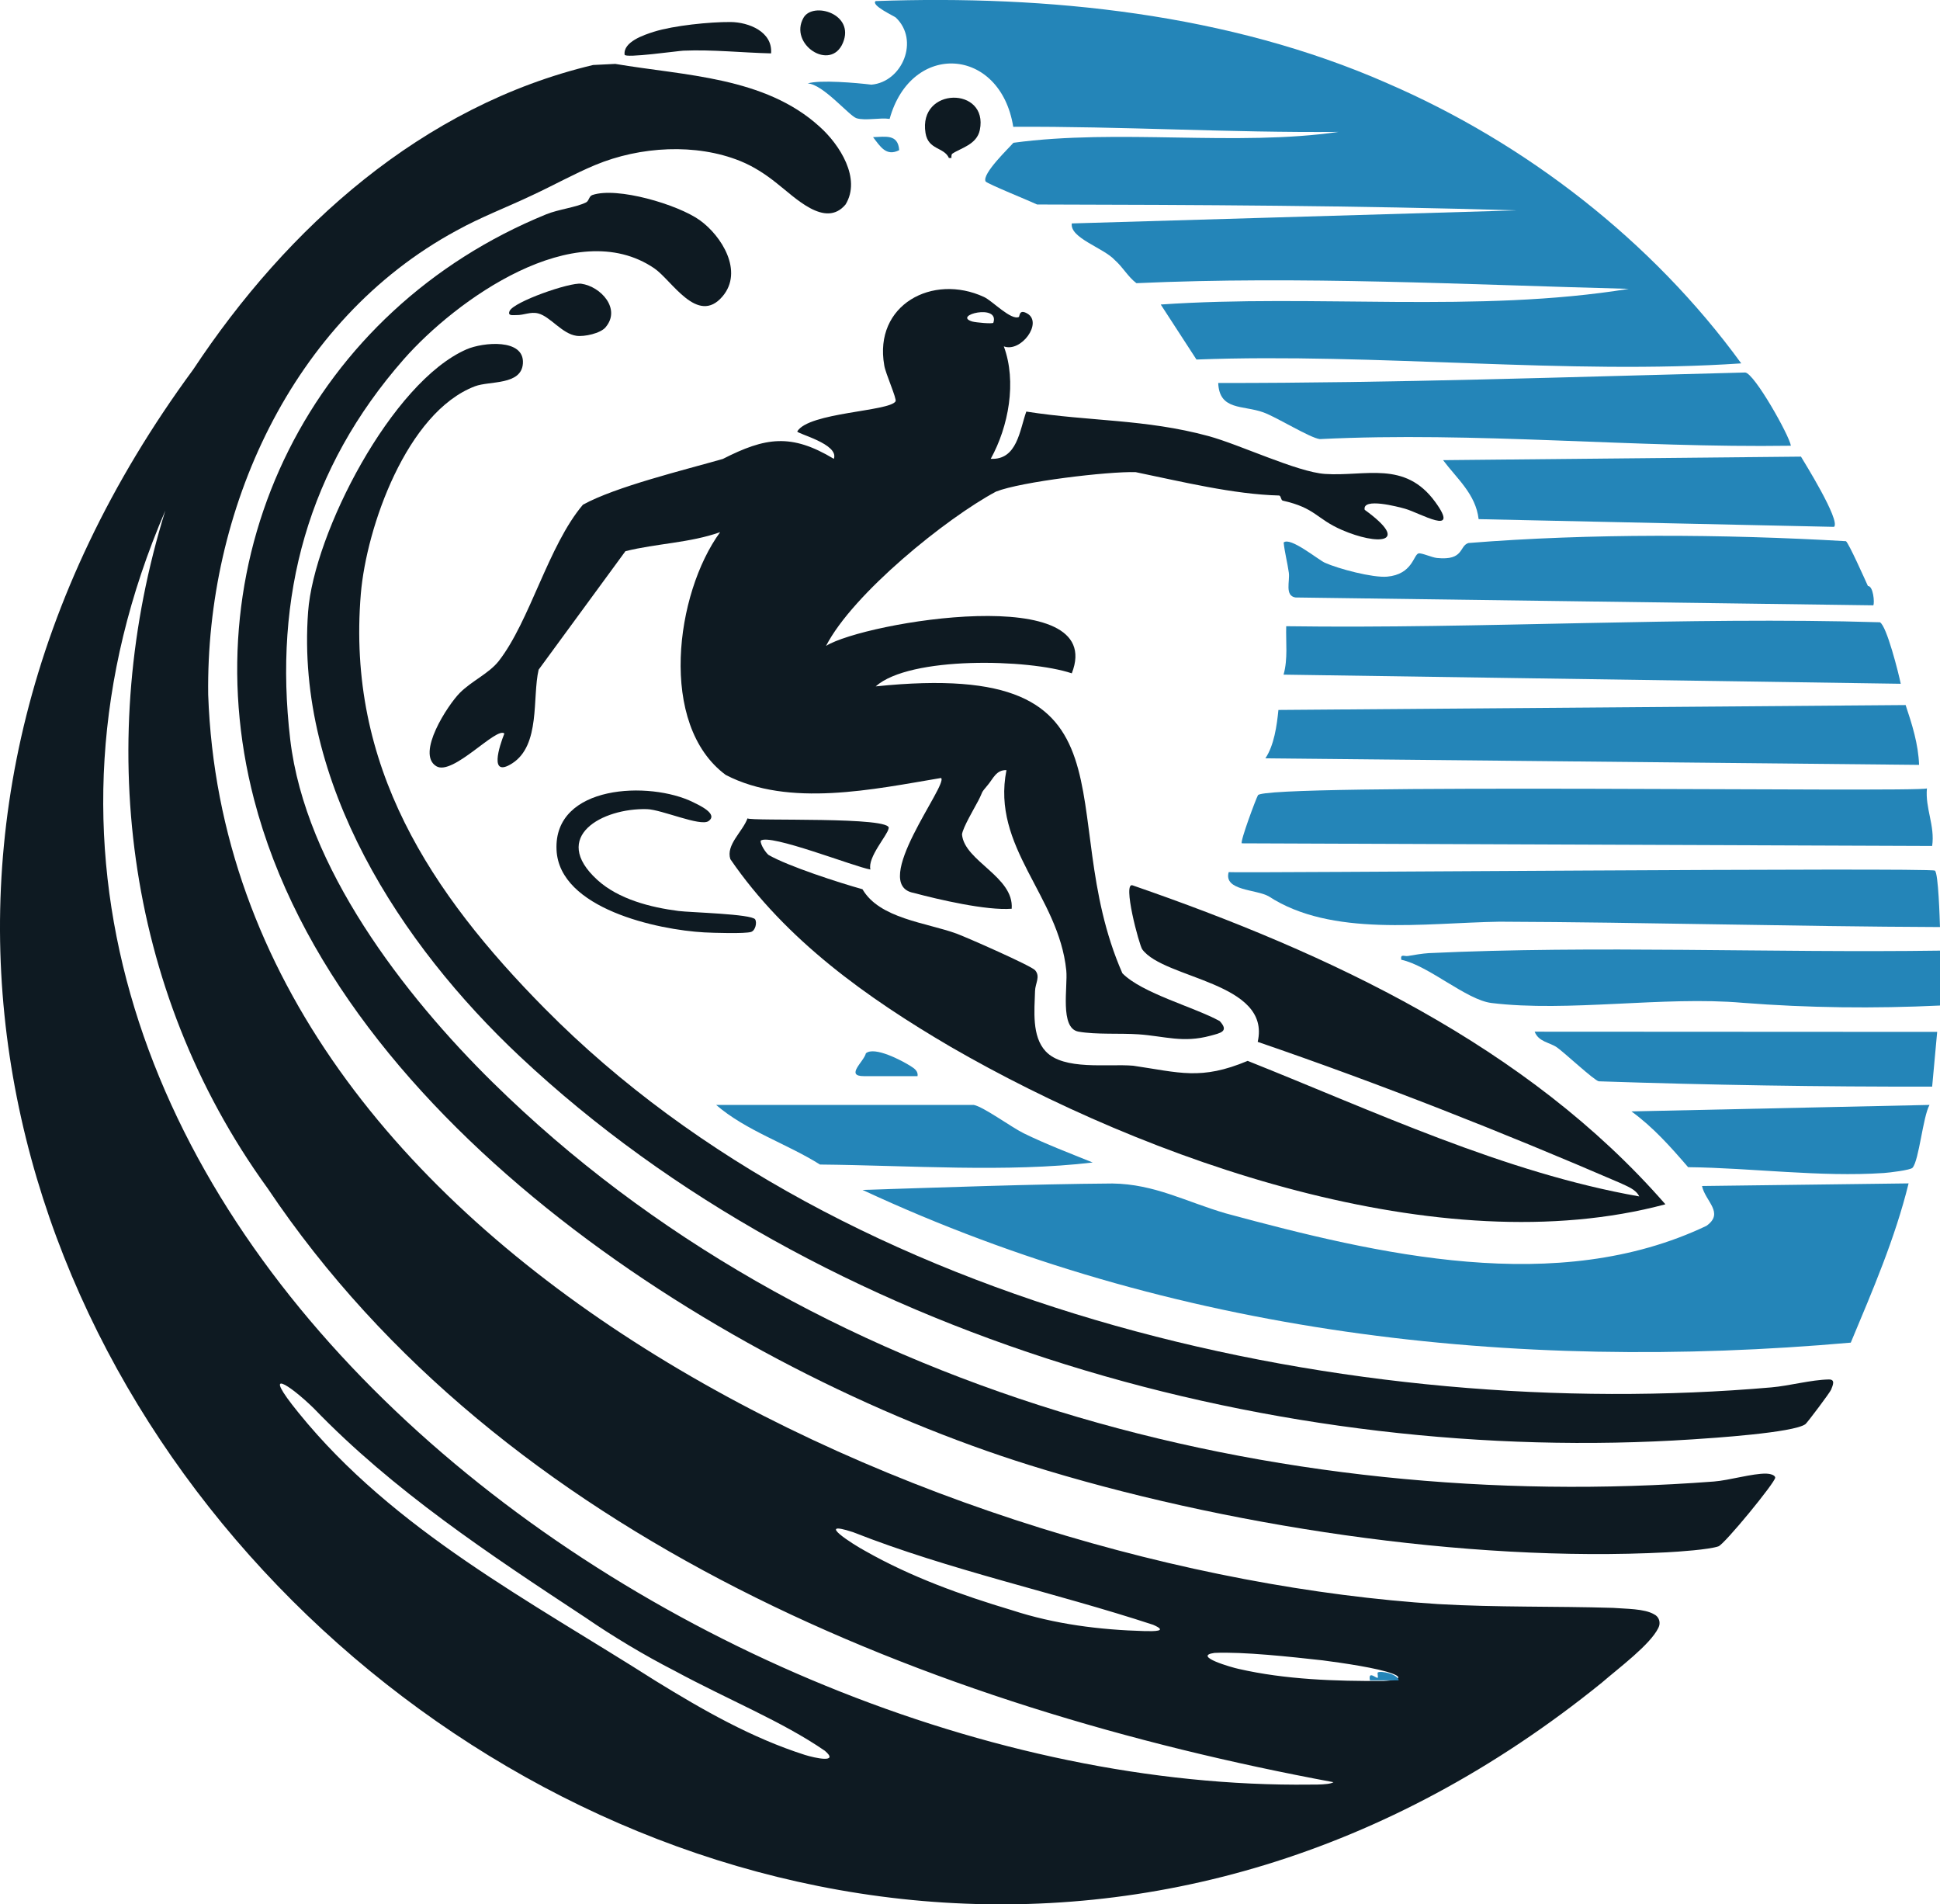 <?xml version="1.0" encoding="UTF-8"?>
<svg id="Warstwa_1" xmlns="http://www.w3.org/2000/svg" baseProfile="tiny-ps" version="1.2" viewBox="0 0 741.86 728.05">
<title>visitesurf.com</title>
  <!-- Generator: Adobe Illustrator 29.0.1, SVG Export Plug-In . SVG Version: 2.1.0 Build 192)  -->
  <path d="M235.27,24.43c26.66,4.52,57.14,4.91,78.11,23.96,7.72,6.88,16.04,19.88,9.96,29.79-7.79,9.3-19.49-2.86-26.32-8.13-4.28-3.44-8.89-6.44-13.98-8.5-16.87-6.8-38.16-5.65-55.42,1.53-8.2,3.43-15.95,7.78-24.01,11.52-9.55,4.56-19.79,8.41-29.1,13.59-63.22,34.22-95.8,107.16-94.9,177.36,7.58,215.36,281.3,335.64,470.3,347.7,22.32,1.3,44.84.77,66.87,1.45,4.95.4,12.01.27,15.74,2.46,1.95.92,2.67,3.27,1.62,5.23-3.17,6.44-15.05,15.24-21.62,20.92C281.64,911.32-181.66,488.5,73.88,141.27c35.92-54.3,87.6-100.88,152.92-116.42M102.16,454.05c-55.02-76.09-65.88-172.19-38.94-258.85-111.04,257.88,190.03,486.38,432.21,487.09,4.33-.12,12.74.34,14.47-.95-153.56-28.49-317.69-93.04-407.62-227.13l-.12-.17ZM223.69,618.28c-36.28-23.88-73.37-48.39-103.69-79.86-9.23-9.03-20.67-16.53-5.78,1.76,36.31,44.84,88.56,71.93,136.49,102.44,18.09,11.14,36.78,21.83,57.1,28.3,3.75,1.17,13.34,3.29,7.62-1.58-16.26-11.21-37.04-19.53-57.38-30.54-11.7-5.98-24.01-13.4-34.19-20.41l-.16-.11ZM326.13,585.73c-15.03-4.91.29,4.85,4.73,7.21,17.51,9.95,36.77,16.88,56.15,22.67,16.37,5.35,33.55,7.49,50.67,7.97,3.84.08,9.14.13,3.29-2.41-37.83-12.4-77.93-20.89-114.67-35.38l-.17-.06ZM529.25,642.64c2.6-.1,8.72-.72,3.29-2.78-5.63-2.15-18.81-4.06-26.71-5.09-12.24-1.36-30.48-3.36-41.42-2.85-8.69,1.19,6.87,5.64,9.24,6.11,17.92,4.11,37.19,4.72,55.42,4.62h.18Z" fill="#0e1a22"/>
  <path d="M389.64,121.14c.31-.16,0-3.16,3.24-1.25,5.96,3.52-2.43,14.98-9.02,12.53,5.01,13.52,1.83,30.63-5,42.99,10.12.51,11.04-10.9,13.6-18.06,24.3,3.8,45.52,2.82,69.61,9.35,12.11,3.29,33.94,13.76,44.6,14.49,15.43,1.05,30.53-5.3,42.18,10.73,9.84,13.54-5.97,4.12-11.57,2.57-2.55-.71-16.45-4.43-15.42.41,18.06,13.1,4.78,13.56-8.7,7.71-9.89-4.29-10.02-8.38-22.62-11.21-.76-.17-.62-1.78-1.37-1.96-17.51-.45-37.28-5.31-54.91-8.94-10.59-.31-43.76,3.64-53.38,7.44-19.03,10.18-54.71,39-65,58.99,14.77-9.17,107.79-24.68,93.97,10.49-16.35-5.5-61.93-6.66-74.98,4.99,104.62-10.79,67.13,47.74,94.33,109.68,7.58,7.69,27.5,12.92,37.22,18.28,3.72,4.01.22,4.57-3.51,5.59-10.57,2.88-17.47.17-27.55-.53-6.94-.48-16.25.17-22.97-1.03-7.23-1.3-4.02-17.2-4.64-23.36-2.88-28.66-28.74-47.07-22.88-76.62-3.91-.11-5.06,3.21-7.01,5.53-3.18,3.78-1.66,2.12-3.77,6.17-1.48,2.84-5.96,10.36-6.22,12.9.92,10.27,19.94,16.11,19,28.4-9.63.77-28.04-3.53-37.45-6.05-17.2-3.15,13.4-41.62,10.44-43.94-25.68,4.29-58.12,11.4-82.33-1.16-25.95-19.2-19.25-69.45-2.15-92.82-11.63,4.13-24.28,4.29-36.22,7.28l-33.19,45.3c-2.48,10.61.81,28.88-10.15,35.84-8.91,5.66-4.88-6.59-2.95-11.44-2.98-2.75-19.71,16.3-26.01,12.51-7.89-4.74,4.44-23.49,8.98-28.05s11.09-7.38,14.86-12.14c11.98-15.36,18.91-44.09,32.21-59.79,12.47-6.89,38.8-13.29,53.5-17.5,16.25-8.27,26.11-9.88,42.45-.04,2.13-5.7-14.36-9.66-13.98-10.49,4.41-7.32,35.13-7.59,37.58-11.48.58-.93-3.92-10.84-4.32-13.78-4.1-23.09,18.45-35.23,38.14-26.13,3.16,1.44,10.45,9.16,13.39,7.61ZM379.85,123.41c2.55-7.48-15.89-2.82-8.04-.49,1.45.4,7.59.95,8.04.49Z" fill="#0e1a22"/>
  <path d="M530.48,31.82c52.94,22.86,101.35,60.32,135.37,107.1-66.12,4.49-139.81-4.07-208.32-1.47l-13.66-21.03c58.76-4.05,121.31,3.4,178.99-5.99-62.63-1.62-125.54-4.99-188.3-2.17-3.31-2.53-5.02-5.95-8.23-8.81-4.33-4.73-17.28-8.42-16.47-14.03l170-4.99c-60.93-1.84-122.08-2.12-183.26-2.25-2.54-1.22-19.09-7.92-19.7-8.81-1.52-2.88,9.12-12.98,10.63-14.78,40.14-5.47,85.45,1.5,124.32-4.16-41.54.36-82.92-2.19-124.38-1.95-4.91-30.62-39.02-32.82-47.27-3.02-3.76-.56-9.19.77-12.64-.25-2.74-.82-12.89-13.12-18.71-13.3,4.51-1.48,18.75-.23,24.38.46,11.84-1.04,18.47-16.97,9.33-25.66-.54-.52-9.69-4.69-7.7-6.3,65.84-2.35,134.9,4.73,195.62,31.4Z" fill="#2485b8"/>
  <path d="M188.44,413.83c120.95,119.08,299.98,165.22,466.91,152.57,5.92-.45,14.74-3.12,20.06-3.03,1.13.02,3.37.44,3.43,1.54.09,1.71-19.39,25.47-21.71,26.27-3.64,1.25-15.27,2.05-19.72,2.28-76.72,4.02-170.42-10.39-243.75-33.34-115.7-36.2-264.18-130.2-296.51-254.49-24.48-94.12,22.5-187.31,111.73-223.7,4.66-1.9,11.28-2.61,15.21-4.54,1.15-.56,1.12-2.38,2.4-2.82,9.47-3.28,32.75,3.63,41.1,9.61s16.85,19.57,8.69,29.15c-9.54,11.2-19.37-6.18-26.08-10.75-30.29-20.61-75.86,12.05-95.85,34.82-36.51,41.6-49.84,90.44-43.36,145.39,5.75,48.71,43.5,97.62,77.45,131.05Z" fill="#0e1a22"/>
  <path d="M332.85,332.42c-6.04-.99-38.62-13.91-41.99-11-.03,1.61,1.95,4.56,3.05,5.44,7.49,4.32,27.02,10.63,35.9,13.1,6.56,11.25,24.26,12.71,36.02,16.98,3.94,1.47,28.55,12.28,30.01,14,2.08,2.45.05,4.92-.04,7.94-.22,7.45-1.29,17.29,4.05,23.03,6.92,7.44,23.74,4.69,33.48,5.52,17.73,2.59,25.87,5.66,43.78-1.85,48.3,19.25,98.17,42.76,149.74,51.82-1.31-2.77-4.72-3.89-7.33-5.16-45.32-19.55-91.82-37.9-138.57-53.93,5.22-22.92-35.82-23.96-44.14-35.36-1.12-1.39-7.83-26.33-3.58-24.43,74.74,25.82,150.74,61.24,203.62,121.89-86.09,23.09-198.37-16.89-273.3-60.19-31.96-18.71-63.11-40.88-84.26-71.76-1.78-5.46,4.7-10.49,6.56-15.6,1.01,1.19,56.45-.83,53.93,3.94-.4,2.51-8.09,10.96-6.93,15.61Z" fill="#0e1a22"/>
  <path d="M208.51,385.76c114.84,116.11,310.02,158.47,468.84,144.65,6.93-.6,15.22-2.91,21.99-3.03,2.6-.05,1.56,2.18.88,3.9-.44,1.11-9.15,12.69-9.82,13.18-4.49,3.31-35.79,5.34-43.17,5.82-156.98,10.33-332.77-37.86-448.39-146.35-45.72-42.9-85.87-104.59-81.02-170.05,2.22-30.06,31.99-87.94,60.65-100.35,6.19-2.68,22.1-4.24,21.49,5.39-.54,8.47-12.73,6.63-18.34,8.76-26.08,9.94-41.51,53.9-43.64,79.36-5.49,65.83,26.64,114.36,70.52,158.72Z" fill="#0e1a22"/>
  <path d="M650.86,453.42l78.99-1c-5.18,21.07-13.78,40.95-22.11,60.88-129.47,11.42-259.33-3.18-377.9-58.38,29.99-.94,64.87-2.24,95.55-2.46,16.2.22,28.04,6.97,43.46,11.45,58.11,15.71,126.68,31.89,183.71,4.73,6.95-4.96-.44-9.34-1.71-15.22Z" fill="#2485b8"/>
  <path d="M736.86,301.41c-.71,7.61,3.13,14.28,2,22.01l-264-1.01c-.7-.67,5.45-17.14,6.16-18.33.48-4.8,253.65-1.04,255.84-2.67Z" fill="#2485b8"/>
  <path d="M741.86,354.42c-56.12-.22-112.26-1.83-168.46-2.05-28.77.47-64.28,5.96-88.28-9.72-4.81-2.7-17.27-2.08-15.27-9.23,1.64.44,268.76-1.85,270.06-.57,1.33.92,1.84,18.41,1.94,21.57Z" fill="#2485b8"/>
  <path d="M728.72,269.56c2.48,7.39,4.86,14.97,5.14,22.86l-249.98-2.5c3.34-4.98,4.39-12.47,4.99-18.5l239.85-1.87Z" fill="#2485b8"/>
  <path d="M726.85,261.41l-236.01-3.49c1.7-6.02.83-12.33,1.01-18.51,74.33,1.05,153.24-3.73,227.02-1.51,2.59,1.28,7.17,19.53,7.98,23.51Z" fill="#2485b8"/>
  <path d="M684.85,170.41c-59.78.88-120.69-5.48-180.15-2.54-3.76-.44-16.41-8.35-21.59-10.22-7.8-2.82-16.83-.61-17.26-11.23,67.19.05,134.22-2.3,201.5-4.01,3.5.22,16.97,24.22,17.49,28Z" fill="#2485b8"/>
  <path d="M714.29,224.02c2.07,0,2.6,6.42,2.07,7.4,0,0-221-3-221-3-4.15-.69-2.05-6.23-2.51-9.49-.54-3.85-1.57-7.65-1.98-11.51,2.46-2.32,13.22,6.58,15.76,7.72,5.2,2.33,18.31,5.8,23.79,5.32,9.75-.86,10.1-8.43,12.04-8.89,1.13-.27,5.07,1.55,7.02,1.75,10.49,1.07,8.44-4.64,12.06-5.72,46.38-3.71,97.48-3.42,144.34-.7,1.04.63,7.26,14.6,8.41,17.12Z" fill="#2485b8"/>
  <path d="M741.86,363.42v21c-25.08,1.2-50.36.92-75.46-1.04-30.11-2.64-66.73,3.66-96.07.07-9.6-1.18-24.05-14.33-34.48-16.53-.4-2.42,1.14-1.2,2.54-1.44,2.37-.41,5.6-.95,7.93-1.09,63.51-3.01,131.43-.04,195.54-.96Z" fill="#2485b8"/>
  <path d="M688.7,174.58c.9,1.55,15.22,24.42,12.65,26.84,0,0-135.92-2.95-135.92-2.95-1.11-9.56-8.22-15.38-13.59-22.55l136.85-1.35Z" fill="#2485b8"/>
  <path d="M740.78,394.5l-1.92,20.92c-42.55.09-85-.6-127.48-2.03-1.78-.33-13.04-10.89-16.02-12.98-2.72-1.91-7.01-2.07-8.5-5.99l153.92.08Z" fill="#2485b8"/>
  <path d="M737.85,422.42c-2.54,4.56-3.99,21.11-6.48,24.01-.79.93-9.02,1.89-10.98,2.02-24.38,1.63-50.38-1.96-74.85-2.23-6.68-7.75-13.34-15.27-21.68-21.32l113.99-2.48Z" fill="#2485b8"/>
  <path d="M372.36,422.42c3.76.71,14.35,8.51,19.14,10.86,8.5,4.16,17.58,7.6,26.35,11.15-32.75,3.88-70.02,1.11-104.28.78-12.8-8.03-28.35-12.95-39.71-22.79h98.5Z" fill="#2485b8"/>
  <path d="M288.77,351.5c.75,1.13.15,4.22-1.55,4.78-2.27.74-14.6.36-17.9.18-17.84-.98-55.44-9.06-56.5-31.52-1.18-25.04,35.67-26.45,52.26-18.24,2.21,1.1,9.78,4.51,5.82,7.23-3.11,2.13-17.9-4.44-23.52-4.59-16.98-.46-37.1,10.48-18.98,27.04,8.1,7.4,20.41,10.54,31.1,11.9,4.42.57,27.89,1.12,29.29,3.21Z" fill="#0e1a22"/>
  <path d="M294.86,20.41c-11.18-.27-22.31-1.51-33.54-1.04-2.11.09-22.38,2.97-22.47,1.53-.58-4.87,7.28-7.53,11.23-8.77,7.61-2.38,21.38-3.77,29.27-3.71,6.94.05,16.18,3.7,15.51,11.99Z" fill="#0e1a22"/>
  <path d="M231.57,125.14c-1.99,2.32-8.09,3.66-11.13,3.24-5.5-.76-10-7.34-14.58-8.54-3.03-.79-5.39.69-8.48.62-1.16-.03-3.34.45-2.52-1.53,1.47-3.55,23.05-11.07,27.42-10.46,7.48,1.05,15.32,9.61,9.28,16.66Z" fill="#0e1a22"/>
  <path d="M364.15,58.77c-.34.23-.36,1.14-.31,1.63h-.97c-1.89-4.22-7.89-3-8.95-9.54-2.88-17.78,24.15-17.85,20.77-1.18-1.14,5.61-7.29,6.89-10.54,9.09Z" fill="#0e1a22"/>
  <path d="M307.27,6.78c3.57-6.26,19.75-1.54,15.06,9.61s-20.84.53-15.06-9.61Z" fill="#0e1a22"/>
  <path d="M350.86,411.42h-20.5c-7.3,0,0-5.52.76-8.74,3.28-2.77,13.79,2.79,17.1,4.89,1.4.89,2.96,1.92,2.65,3.85Z" fill="#2485b8"/>
  <path d="M343.86,57.41c-4.97,2.53-7.25-1.4-10-4.98,4.87-.14,9.54-1.24,10,4.98Z" fill="#2485b8"/>
  <path d="M526.86,639.42c1.02-.8,7.69.53,8,2.99-3.66.04-7.34-.02-11,0-.74-3.97,2.5-.56,2.99-1,.21-.19-.2-1.83,0-2Z" fill="#2485b8"/>
</svg>
